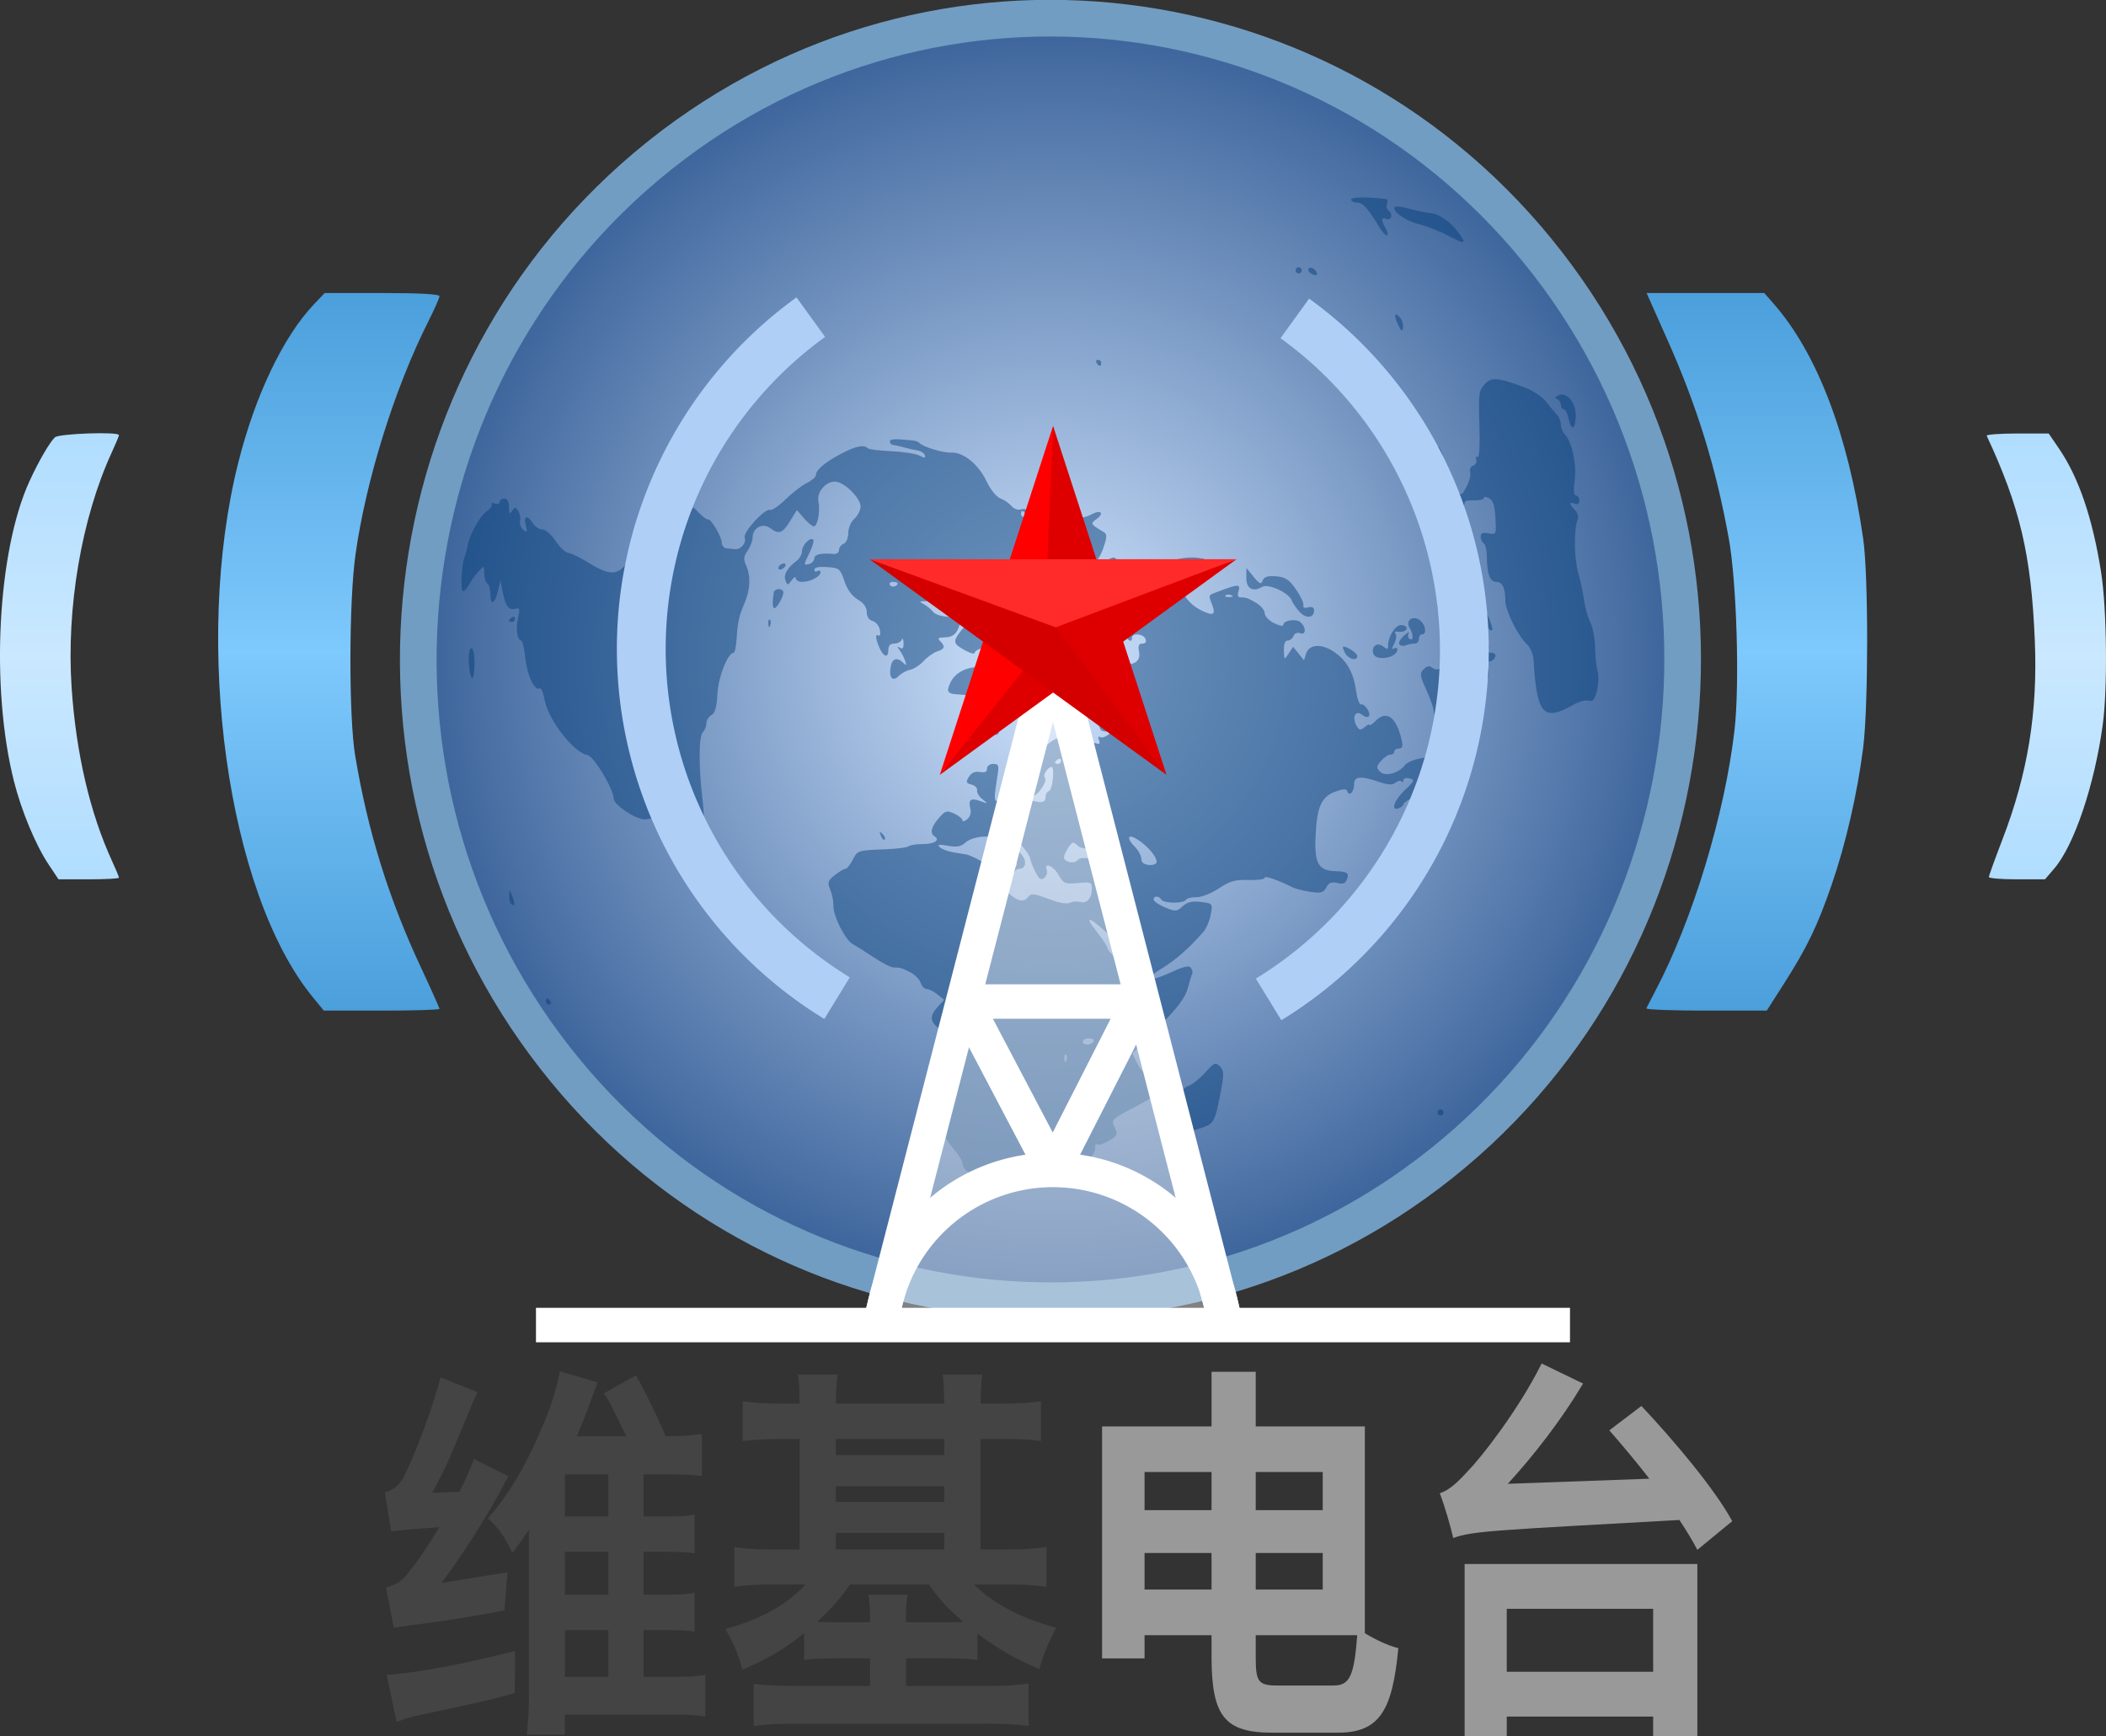 <?xml version="1.0" encoding="UTF-8" standalone="no"?>
<!-- Created with Inkscape (http://www.inkscape.org/) -->

<svg
   xmlns:dc="http://purl.org/dc/elements/1.1/"
   xmlns:cc="http://creativecommons.org/ns#"
   xmlns:rdf="http://www.w3.org/1999/02/22-rdf-syntax-ns#"
   xmlns:svg="http://www.w3.org/2000/svg"
   xmlns="http://www.w3.org/2000/svg"
   xmlns:xlink="http://www.w3.org/1999/xlink"
   xmlns:sodipodi="http://sodipodi.sourceforge.net/DTD/sodipodi-0.dtd"
   xmlns:inkscape="http://www.inkscape.org/namespaces/inkscape"
   version="1.0"
   width="400.05"
   height="329.873"
   id="svg1939"
   sodipodi:version="0.32"
   inkscape:version="0.91 r13725"
   sodipodi:docname="Wikiradio-logo (zh-hans).svg"
   inkscape:output_extension="org.inkscape.output.svg.inkscape">
  <rect width="100%" height="100%" fill="#333333" stroke="none"/>
  <sodipodi:namedview
     inkscape:window-height="700"
     inkscape:window-width="1280"
     inkscape:pageshadow="2"
     inkscape:pageopacity="0.0"
     guidetolerance="10.0"
     gridtolerance="10.0"
     objecttolerance="10.0"
     borderopacity="1.0"
     bordercolor="#666666"
     pagecolor="#ffffff"
     id="base"
     inkscape:zoom="1.4519046"
     inkscape:cx="102.46368"
     inkscape:cy="177.40445"
     inkscape:window-x="0"
     inkscape:window-y="1"
     inkscape:current-layer="svg1939"
     fill="#ff0000"
     showgrid="false"
     fit-margin-top="0"
     fit-margin-left="0"
     fit-margin-right="0"
     fit-margin-bottom="0"
     inkscape:window-maximized="1" />
  <defs
     id="defs1941">
    <linearGradient
       id="linearGradient4450">
      <stop
         style="stop-color:#d1e5ff;stop-opacity:1;"
         offset="0"
         id="stop4452" />
      <stop
         style="stop-color:#3b639a;stop-opacity:1;"
         offset="1"
         id="stop4454" />
    </linearGradient>
    <inkscape:perspective
       sodipodi:type="inkscape:persp3d"
       inkscape:vp_x="0 : 128.75 : 1"
       inkscape:vp_y="0 : 1000 : 0"
       inkscape:vp_z="1000 : 128.75 : 1"
       inkscape:persp3d-origin="500 : 85.833333 : 1"
       id="perspective50" />
    <linearGradient
       id="linearGradient9171">
      <stop
         style="stop-color:#b0ddff;stop-opacity:1"
         offset="0"
         id="stop9173" />
      <stop
         style="stop-color:#cae8ff;stop-opacity:1"
         offset="0.5"
         id="stop9179" />
      <stop
         style="stop-color:#b0ddff;stop-opacity:1"
         offset="1"
         id="stop9175" />
    </linearGradient>
    <linearGradient
       x1="228.237"
       y1="174.329"
       x2="344.508"
       y2="174.329"
       id="linearGradient9177"
       xlink:href="#linearGradient9171"
       gradientUnits="userSpaceOnUse"
       gradientTransform="matrix(0,-1,1,0,85.395,457.429)" />
    <linearGradient
       id="linearGradient8262">
      <stop
         style="stop-color:#7dc1f3;stop-opacity:1"
         offset="0"
         id="stop8264" />
      <stop
         style="stop-color:#adf;stop-opacity:1"
         offset="0.5"
         id="stop8268" />
      <stop
         style="stop-color:#7dc1f3;stop-opacity:1"
         offset="1"
         id="stop8266" />
    </linearGradient>
    <linearGradient
       x1="209.115"
       y1="175.028"
       x2="363.408"
       y2="175.028"
       id="linearGradient7375"
       xlink:href="#linearGradient8262"
       gradientUnits="userSpaceOnUse"
       gradientTransform="matrix(0,-1,1,0,84.594,458.027)" />
    <linearGradient
       id="linearGradient5571">
      <stop
         style="stop-color:#4b9fdb;stop-opacity:1"
         offset="0"
         id="stop5573" />
      <stop
         style="stop-color:#7ec9fd;stop-opacity:1"
         offset="0.5"
         id="stop5579" />
      <stop
         style="stop-color:#4b9fdb;stop-opacity:1"
         offset="1"
         id="stop5575" />
    </linearGradient>
    <linearGradient
       x1="193.12"
       y1="175.261"
       x2="380.176"
       y2="175.261"
       id="linearGradient5577"
       xlink:href="#linearGradient5571"
       gradientUnits="userSpaceOnUse"
       gradientTransform="matrix(0,-1,1,0,86.816,456.531)" />
    <linearGradient
       id="linearGradient18934">
      <stop
         style="stop-color:#eee;stop-opacity:1"
         offset="0"
         id="stop18936" />
      <stop
         style="stop-color:#d5e1fd;stop-opacity:1"
         offset="1"
         id="stop18938" />
    </linearGradient>
    <radialGradient
       cx="318.604"
       cy="175.158"
       r="164.734"
       fx="318.604"
       fy="175.158"
       id="radialGradient18940"
       xlink:href="#linearGradient18934"
       gradientUnits="userSpaceOnUse"
       gradientTransform="matrix(1,0,0,1.014,-56.583,-35.743)" />
    <linearGradient
       id="linearGradient15386">
      <stop
         style="stop-color:#35a5ec;stop-opacity:1"
         offset="0"
         id="stop15388" />
      <stop
         style="stop-color:#2681da;stop-opacity:1"
         offset="1"
         id="stop15390" />
    </linearGradient>
    <radialGradient
       cx="373.082"
       cy="123.365"
       r="184.271"
       fx="373.082"
       fy="123.365"
       id="radialGradient15392"
       xlink:href="#linearGradient15386"
       gradientUnits="userSpaceOnUse"
       gradientTransform="matrix(1,0,0,0.863,-53.739,-20.751)" />
    <radialGradient
       cx="373.082"
       cy="123.365"
       r="184.271"
       fx="373.082"
       fy="123.365"
       id="radialGradient1982"
       xlink:href="#linearGradient15386"
       gradientUnits="userSpaceOnUse"
       gradientTransform="matrix(1,0,0,0.863,-53.739,-20.751)" />
    <linearGradient
       inkscape:collect="always"
       xlink:href="#linearGradient5571"
       id="linearGradient3105"
       gradientUnits="userSpaceOnUse"
       gradientTransform="matrix(0,-0.729,0.729,0,97.137,358.737)"
       x1="193.12"
       y1="175.261"
       x2="380.176"
       y2="175.261" />
    <linearGradient
       inkscape:collect="always"
       xlink:href="#linearGradient8262"
       id="linearGradient3108"
       gradientUnits="userSpaceOnUse"
       gradientTransform="matrix(0,-0.729,0.729,0,95.517,359.828)"
       x1="209.115"
       y1="175.028"
       x2="363.408"
       y2="175.028" />
    <linearGradient
       inkscape:collect="always"
       xlink:href="#linearGradient9171"
       id="linearGradient3111"
       gradientUnits="userSpaceOnUse"
       gradientTransform="matrix(0,-0.729,0.729,0,96.101,359.392)"
       x1="228.237"
       y1="174.329"
       x2="344.508"
       y2="174.329" />
    <radialGradient
       gradientTransform="matrix(2.128,0,0,2.128,-28.519,-40.418)"
       gradientUnits="userSpaceOnUse"
       r="20.531"
       fy="35.596"
       fx="25.458"
       cy="35.596"
       cx="25.458"
       id="radialGradient2939"
       xlink:href="#linearGradient2933"
       inkscape:collect="always" />
    <linearGradient
       id="linearGradient2933">
      <stop
         id="stop2935"
         offset="0"
         style="stop-color:#9cbcde;stop-opacity:1" />
      <stop
         id="stop2937"
         offset="1"
         style="stop-color:#204a87" />
    </linearGradient>
    <linearGradient
       y2="609.505"
       x2="302.857"
       y1="366.648"
       x1="302.857"
       gradientTransform="matrix(2.774,0,0,1.97,-1892.179,-872.885)"
       gradientUnits="userSpaceOnUse"
       id="linearGradient6715"
       xlink:href="#linearGradient5048"
       inkscape:collect="always" />
    <linearGradient
       id="linearGradient5048">
      <stop
         id="stop5050"
         offset="0"
         style="stop-color:black;stop-opacity:0;" />
      <stop
         style="stop-color:black;stop-opacity:1;"
         offset="0.5"
         id="stop5056" />
      <stop
         id="stop5052"
         offset="1"
         style="stop-color:black;stop-opacity:0;" />
    </linearGradient>
    <radialGradient
       r="117.143"
       fy="486.648"
       fx="605.714"
       cy="486.648"
       cx="605.714"
       gradientTransform="matrix(2.774,0,0,1.97,-1891.633,-872.885)"
       gradientUnits="userSpaceOnUse"
       id="radialGradient6717"
       xlink:href="#linearGradient5060"
       inkscape:collect="always" />
    <linearGradient
       id="linearGradient5060"
       inkscape:collect="always">
      <stop
         id="stop5062"
         offset="0"
         style="stop-color:black;stop-opacity:1;" />
      <stop
         id="stop5064"
         offset="1"
         style="stop-color:black;stop-opacity:0;" />
    </linearGradient>
    <radialGradient
       r="117.143"
       fy="486.648"
       fx="605.714"
       cy="486.648"
       cx="605.714"
       gradientTransform="matrix(-2.774,0,0,1.97,112.762,-872.885)"
       gradientUnits="userSpaceOnUse"
       id="radialGradient6719"
       xlink:href="#linearGradient5060"
       inkscape:collect="always" />
    <inkscape:perspective
       id="perspective3546"
       inkscape:persp3d-origin="24 : 16 : 1"
       inkscape:vp_z="48 : 24 : 1"
       inkscape:vp_y="0 : 1000 : 0"
       inkscape:vp_x="0 : 24 : 1"
       sodipodi:type="inkscape:persp3d" />
    <radialGradient
       inkscape:collect="always"
       xlink:href="#linearGradient2933"
       id="radialGradient3676"
       gradientUnits="userSpaceOnUse"
       gradientTransform="matrix(13.934,0,0,13.934,525.517,150.674)"
       cx="25.458"
       cy="35.596"
       fx="25.458"
       fy="35.596"
       r="20.531" />
    <radialGradient
       inkscape:collect="always"
       xlink:href="#linearGradient4450"
       id="radialGradient4456"
       cx="256.036"
       cy="151.238"
       fx="256.036"
       fy="151.238"
       r="120.091"
       gradientTransform="matrix(1,0,0,1.014,-56.493,-28.148)"
       gradientUnits="userSpaceOnUse" />
    <linearGradient
       inkscape:collect="always"
       xlink:href="#linearGradient5048"
       id="linearGradient4458"
       gradientUnits="userSpaceOnUse"
       gradientTransform="matrix(2.774,0,0,1.97,-1892.179,-872.885)"
       x1="302.857"
       y1="366.648"
       x2="302.857"
       y2="609.505" />
    <radialGradient
       inkscape:collect="always"
       xlink:href="#linearGradient5060"
       id="radialGradient4460"
       gradientUnits="userSpaceOnUse"
       gradientTransform="matrix(2.774,0,0,1.97,-1891.633,-872.885)"
       cx="605.714"
       cy="486.648"
       fx="605.714"
       fy="486.648"
       r="117.143" />
    <radialGradient
       inkscape:collect="always"
       xlink:href="#linearGradient5060"
       id="radialGradient4462"
       gradientUnits="userSpaceOnUse"
       gradientTransform="matrix(-2.774,0,0,1.97,112.762,-872.885)"
       cx="605.714"
       cy="486.648"
       fx="605.714"
       fy="486.648"
       r="117.143" />
    <linearGradient
       inkscape:collect="always"
       xlink:href="#linearGradient9171"
       id="linearGradient4479"
       gradientUnits="userSpaceOnUse"
       gradientTransform="matrix(0,-0.729,0.661,0,56.469,333.436)"
       x1="228.237"
       y1="174.329"
       x2="344.508"
       y2="174.329" />
    <linearGradient
       inkscape:collect="always"
       xlink:href="#linearGradient5571"
       id="linearGradient4483"
       gradientUnits="userSpaceOnUse"
       gradientTransform="matrix(0,-0.729,0.729,0,40.643,332.781)"
       x1="193.12"
       y1="175.261"
       x2="380.176"
       y2="175.261" />
    <radialGradient
       r="206.99"
       fy="120"
       fx="382.989"
       cy="120"
       cx="382.989"
       gradientTransform="matrix(1,0,0,1.014,0,-1.733)"
       gradientUnits="userSpaceOnUse"
       id="radialGradient15148"
       xlink:href="#linearGradient14123"
       inkscape:collect="always" />
    <radialGradient
       gradientUnits="userSpaceOnUse"
       gradientTransform="matrix(1,0,0,1.014,0,-1.733)"
       r="206.99"
       fy="120"
       fx="382.989"
       cy="120"
       cx="382.989"
       id="radialGradient14129"
       xlink:href="#linearGradient14123"
       inkscape:collect="always" />
    <linearGradient
       y2="0.241"
       x2="404.465"
       y1="239.243"
       x1="403.051"
       gradientUnits="userSpaceOnUse"
       id="linearGradient8582"
       xlink:href="#linearGradient8494"
       inkscape:collect="always" />
    <linearGradient
       gradientUnits="userSpaceOnUse"
       y2="0.241"
       x2="404.465"
       y1="239.243"
       x1="403.051"
       id="linearGradient8500"
       xlink:href="#linearGradient8494"
       inkscape:collect="always" />
    <linearGradient
       id="linearGradient8494">
      <stop
         id="stop8496"
         offset="0"
         style="stop-color:white;stop-opacity:0.217;" />
      <stop
         style="stop-color:white;stop-opacity:0.571;"
         offset="0.5"
         id="stop8502" />
      <stop
         id="stop8498"
         offset="1"
         style="stop-color:white;stop-opacity:0.217;" />
    </linearGradient>
    <marker
       style="overflow:visible"
       id="Arrow1Lstart"
       refX="0"
       refY="0"
       orient="auto"
       inkscape:stockid="Arrow1Lstart">
      <path
         transform="matrix(0.8,0,0,0.8,10,0)"
         style="fill-rule:evenodd;stroke:#000000;stroke-width:1pt;marker-start:none"
         d="M 0,0 5,-5 -12.5,0 5,5 0,0 Z"
         id="path8764"
         inkscape:connector-curvature="0" />
    </marker>
    <linearGradient
       id="linearGradient14123">
      <stop
         id="stop14125"
         offset="0"
         style="stop-color:white;stop-opacity:1;" />
      <stop
         id="stop14127"
         offset="1"
         style="stop-color:white;stop-opacity:0;" />
    </linearGradient>
  </defs>
  <path
     inkscape:connector-curvature="0"
     id="path6685"
     style="fill:url(#linearGradient4479);fill-opacity:1"
     d="m 9.21,164.194 c -2.437,-3.66 -5.141,-10.157 -6.55,-15.737 -4.497,-17.814 -3.151,-43.768 2.96,-57.083 1.73,-3.77 3.832,-7.391 4.816,-8.296 0.776,-0.714 12.164,-1.103 12.164,-0.416 0,0.17 -0.622,1.662 -1.382,3.315 -5.739,12.485 -8.644,29.574 -7.607,44.743 0.852,12.457 3.492,23.754 7.68,32.866 0.72,1.566 1.309,2.986 1.309,3.156 0,0.17 -2.585,0.309 -5.744,0.309 l -5.744,0 -1.903,-2.858 z m 368.592,2.422 c 0,-0.24 1.161,-3.456 2.579,-7.146 4.834,-12.575 6.719,-24.173 6.146,-37.821 -0.682,-16.256 -2.798,-25.255 -9.137,-38.86 -0.111,-0.239 2.492,-0.435 5.785,-0.435 l 5.987,0 1.889,2.756 c 3.809,5.557 6.446,13.279 8.075,23.64 1.091,6.942 1.247,22.105 0.298,29.006 -1.567,11.4 -5.42,22.822 -9.18,27.217 l -1.779,2.079 -5.332,0 c -2.932,0 -5.332,-0.196 -5.332,-0.436 z" />
  <path
     inkscape:connector-curvature="0"
     id="path6681"
     style="fill:url(#linearGradient4483);fill-opacity:1;fill-rule:evenodd"
     d="m 336.871,57.644 c 8.313,9.468 14.206,24.918 17.059,44.723 1.006,6.986 0.997,31.786 -0.015,39.739 -1.103,8.666 -3.294,18.198 -5.963,25.938 -2.711,7.863 -4.693,11.973 -9.103,18.877 l -3.243,5.076 -11.536,0 c -6.345,0 -11.448,-0.196 -11.339,-0.435 0.108,-0.239 0.884,-1.74 1.725,-3.336 7.077,-13.434 13.2,-33.617 15.028,-49.535 1,-8.707 0.415,-28.121 -1.099,-36.464 -2.451,-13.506 -5.993,-24.965 -11.639,-37.653 l -3.964,-8.907 11.177,0 11.177,0 1.736,1.977 z M 83.48,56.262 c 0,0.327 -0.95,2.481 -2.111,4.786 -6.421,12.747 -11.853,30.14 -13.845,44.332 -1.253,8.924 -1.285,30.807 -0.056,38.177 2.391,14.343 6.345,27.089 12.458,40.162 1.955,4.18 3.554,7.753 3.554,7.939 0,0.186 -4.943,0.339 -10.984,0.339 l -10.984,0 -2.095,-2.557 C 43.203,169.651 36.604,122.288 45.268,87.864 c 3.207,-12.744 8.544,-23.917 14.338,-30.022 l 2.065,-2.175 10.905,0 c 7.06,0 10.905,0.21 10.905,0.595 z" />
  <path
     inkscape:connector-curvature="0"
     id="path12347"
     style="fill:url(#radialGradient4456);fill-opacity:1;fill-rule:evenodd;stroke:none;stroke-width:12;marker-start:none"
     d="M 125.456,29.404 C 177.599,-12.064 252.996,-2.854 293.946,49.986 334.896,102.826 325.924,179.329 273.897,220.947 221.869,262.565 146.446,253.571 105.349,200.849 64.253,148.126 73.012,71.597 124.923,29.83" />
  <g
     id="layer3"
     inkscape:label="Welt"
     style="display:inline;opacity:0.466;fill:#003976;fill-opacity:1"
     transform="matrix(0.586,0,0,0.586,-24.163,58.434)">
    <path
       inkscape:connector-curvature="0"
       id="path14257"
       d="m 360.702,282.104 c -4.122,-0.334 -7.5,-2.494 -7.5,-4.796 0,-0.721 -1.392,-2.896 -3.094,-4.834 -2.018,-2.298 -3.289,-5.006 -3.657,-7.785 -0.31,-2.344 -1.566,-5.857 -2.791,-7.808 -2.017,-3.212 -2.094,-3.801 -0.818,-6.237 0.775,-1.48 2.489,-2.961 3.809,-3.293 2.075,-0.521 2.353,-1.097 2.055,-4.263 -0.441,-4.694 -1.873,-8.39 -3.901,-10.074 -2.156,-1.789 -2.02,-3.724 0.45,-6.375 l 2.054,-2.205 -2.165,-1.753 c -1.191,-0.964 -2.76,-1.753 -3.487,-1.753 -0.727,0 -1.609,-0.905 -1.96,-2.011 -0.351,-1.106 -1.844,-2.634 -3.317,-3.396 -2.805,-1.45 -3.302,-1.593 -5.567,-1.593 -0.763,0 -3.594,-1.462 -6.291,-3.25 -2.697,-1.788 -5.785,-3.742 -6.862,-4.343 -2.465,-1.375 -6.362,-9.095 -6.262,-12.407 0.041,-1.375 -0.418,-3.719 -1.021,-5.209 -0.968,-2.394 -0.794,-2.946 1.499,-4.75 1.427,-1.122 2.972,-2.041 3.434,-2.041 0.462,0 1.499,-1.275 2.305,-2.833 1.637,-3.166 1.502,-3.122 10.8,-3.493 3.692,-0.147 7.03,-0.584 7.417,-0.971 0.387,-0.387 2.402,-0.703 4.477,-0.703 3.774,0 5.824,-1.306 3.909,-2.49 -1.63,-1.007 -1.187,-3.001 1.314,-5.911 2.105,-2.45 2.588,-2.594 5,-1.495 1.469,0.669 2.67,1.649 2.67,2.178 0,0.529 0.704,0.378 1.564,-0.336 0.947,-0.786 1.349,-2.157 1.018,-3.474 -0.732,-2.917 0.102,-3.53 3.27,-2.403 2.536,0.902 2.563,0.876 0.647,-0.62 -1.1,-0.859 -1.88,-2.157 -1.734,-2.885 0.146,-0.728 -0.667,-1.567 -1.808,-1.866 -1.792,-0.469 -1.906,-0.811 -0.837,-2.522 0.824,-1.32 2.01,-1.84 3.558,-1.559 1.594,0.289 2.321,-0.055 2.321,-1.099 0,-0.852 0.877,-1.52 1.995,-1.52 1.745,0 1.919,0.469 1.391,3.75 -1.067,6.637 -1.127,8.25 -0.308,8.25 0.442,0 1.064,-0.422 1.384,-0.939 0.319,-0.516 1.471,-0.767 2.559,-0.557 1.202,0.231 1.979,-0.162 1.979,-1.002 0,-2.041 2.088,-2.972 3.096,-1.38 0.704,1.111 0.876,1.062 0.888,-0.255 0.008,-0.898 -0.943,-1.884 -2.115,-2.19 -1.475,-0.386 -1.936,-1.062 -1.5,-2.198 0.346,-0.903 0.63,-2.28 0.63,-3.06 0,-0.78 0.892,-1.418 1.982,-1.418 1.09,0 3.605,-1.577 5.589,-3.503 5.02,-4.875 7.602,-5.31 12.456,-2.098 3.249,2.15 3.973,2.334 3.973,1.008 0,-1.005 0.551,-1.41 1.449,-1.065 1.018,0.39 1.265,0.076 0.83,-1.057 -0.394,-1.028 -0.22,-1.366 0.482,-0.933 0.605,0.374 2.289,-0.421 3.742,-1.767 2.218,-2.056 2.464,-2.779 1.534,-4.516 -1.019,-1.905 -0.868,-2.456 0.5,-1.819 1.325,0.618 2.011,-2.613 1.483,-6.982 -0.423,-3.498 -0.969,-4.679 -2.048,-4.435 -0.809,0.183 -1.894,0.408 -2.412,0.5 -0.517,0.092 -1.129,-0.733 -1.358,-1.833 -0.23,-1.1 -0.11,-1.704 0.266,-1.341 0.376,0.362 2.112,0.22 3.858,-0.315 1.746,-0.536 3.625,-1.07 4.175,-1.187 2.358,-0.502 3.201,-1.77 2.749,-4.133 -0.352,-1.84 -0.053,-2.524 1.103,-2.524 0.998,0 1.372,-0.555 1.01,-1.5 -0.656,-1.71 -4.362,-2.064 -4.362,-0.417 0,2.414 -2.372,0.091 -2.697,-2.641 -0.251,-2.108 -0.082,-2.537 0.594,-1.512 0.519,0.786 1.585,1.524 2.369,1.639 1.136,0.167 1.274,-0.617 0.681,-3.861 -0.409,-2.239 -0.556,-4.561 -0.326,-5.162 0.23,-0.6 -0.943,-1.895 -2.607,-2.878 -3.703,-2.188 -7.664,-9.637 -5.765,-10.842 1.837,-1.167 2.466,-1.01 3.156,0.788 0.521,1.359 0.87,1.404 2.219,0.285 1.728,-1.434 8.278,-1.311 9.826,0.185 1.251,1.209 4.55,1.182 4.55,-0.037 0,-1.152 5.807,-2.35 9.119,-1.882 l 2.381,0.337 -2.763,2.808 c -2.145,2.18 -3.43,2.703 -5.745,2.338 -1.641,-0.259 -3.241,-0.052 -3.557,0.458 -0.316,0.511 -1.105,0.61 -1.755,0.22 -0.649,-0.39 -0.537,0.084 0.249,1.053 0.793,0.977 2.24,1.55 3.248,1.286 1.319,-0.345 2.268,0.473 3.457,2.98 0.987,2.08 3.128,4.215 5.378,5.363 4.302,2.194 5.241,1.793 3.922,-1.675 -1.22,-3.209 -1.34,-2.935 1.814,-4.144 6.527,-2.502 7.497,-2.543 6.781,-0.287 -0.393,1.237 -0.228,2.099 0.401,2.099 2.024,0 2.577,0.188 5.317,1.807 1.512,0.893 2.75,2.394 2.75,3.336 0,0.941 1.35,2.385 3,3.208 1.65,0.823 3,1.111 3,0.641 0,-1.506 4.044,-2.199 5.548,-0.951 1.967,1.632 1.902,4.347 -0.086,3.584 -0.875,-0.336 -1.783,0.049 -2.107,0.893 -0.313,0.816 -1.166,1.483 -1.895,1.483 -0.845,0 -1.293,1.164 -1.235,3.205 0.089,3.143 0.119,3.163 1.541,1.022 l 1.449,-2.183 1.762,2.176 1.762,2.176 0.663,-2.088 c 0.996,-3.137 4.975,-3.417 9.065,-0.637 4.183,2.842 6.346,6.69 7.179,12.768 0.337,2.461 1.047,4.381 1.576,4.267 1.277,-0.274 3.398,3.005 2.516,3.888 -0.38,0.38 -1.305,0.18 -2.057,-0.443 -2.323,-1.928 -3.602,0.847 -1.743,3.785 0.753,1.19 1.178,1.212 2.485,0.128 0.867,-0.719 1.576,-1.028 1.576,-0.686 0,0.342 0.865,-0.243 1.923,-1.3 3.601,-3.601 6.726,-1.325 8.474,6.173 0.484,2.074 0.268,2.75 -0.878,2.75 -0.835,0 -1.519,0.45 -1.519,1 0,0.55 -0.575,1 -1.278,1 -0.703,0 -2.065,0.92 -3.028,2.044 -1.533,1.79 -1.569,2.224 -0.292,3.502 1.673,1.673 6.118,0.492 8.04,-2.136 1.059,-1.448 5.525,-2.677 10.307,-2.835 1.238,-0.041 2.25,-0.651 2.25,-1.356 0,-0.705 0.647,-1.53 1.437,-1.833 0.827,-0.317 1.179,-1.222 0.83,-2.133 -0.408,-1.063 -0.214,-1.339 0.59,-0.842 0.658,0.407 1.072,1.446 0.92,2.31 -0.152,0.864 0.267,1.761 0.931,1.994 1.288,0.451 4.292,-5.72 4.292,-8.817 0,-2.567 3.024,-9.898 4.084,-9.898 1.02,0 0.352,4.513 -1.702,11.5 -2.277,7.745 -3.535,10.523 -4.498,9.928 -0.486,-0.3 -0.884,0.067 -0.884,0.817 0,2.696 -7.354,8.491 -13,10.243 -2.094,0.65 -6,2.971 -6,3.566 0,0.403 -0.675,0.992 -1.5,1.308 -2.788,1.07 -1.585,-2.545 1.959,-5.888 3.122,-2.944 3.268,-3.312 1.5,-3.774 -1.077,-0.282 -1.959,-0.029 -1.959,0.561 0,0.59 -0.296,0.777 -0.658,0.415 -0.362,-0.362 -1.244,-0.171 -1.961,0.424 -0.941,0.781 -2.357,0.724 -5.092,-0.203 -6.213,-2.107 -8.289,-1.931 -8.289,0.699 0,2.486 -1.593,4.124 -2.211,2.272 -0.282,-0.845 -1.302,-0.812 -3.901,0.128 -4.526,1.637 -5.995,4.987 -6.406,14.616 -0.372,8.702 0.965,11.012 6.463,11.168 3.878,0.11 4.51,0.59 3.668,2.784 -0.452,1.177 -1.334,1.473 -3.084,1.034 -1.839,-0.462 -2.724,-0.103 -3.547,1.434 -0.925,1.729 -1.732,1.954 -5.159,1.443 -2.235,-0.333 -4.797,-0.971 -5.693,-1.418 -5.03,-2.504 -9.131,-3.913 -9.131,-3.136 0,0.488 -2.362,0.809 -5.25,0.714 -4.304,-0.142 -6.042,0.352 -9.645,2.745 -2.443,1.622 -5.656,2.882 -7.233,2.837 -1.56,-0.044 -3.097,0.339 -3.414,0.852 -0.772,1.249 -7.178,1.195 -7.958,-0.067 -0.796,-1.287 -2.5,-1.297 -2.5,-0.013 0,0.543 1.65,1.676 3.666,2.518 3.412,1.426 3.811,1.401 5.75,-0.354 1.546,-1.399 3.075,-1.76 5.923,-1.399 3.812,0.484 3.834,0.513 3.165,4.117 -0.37,1.997 -1.423,4.491 -2.339,5.544 -4.566,5.247 -8.86,9.032 -13.449,11.856 -6.388,3.93 -4.567,4.724 2.947,1.284 4.272,-1.956 5.877,-2.299 6.447,-1.377 0.417,0.675 0.609,1.474 0.426,1.775 -0.183,0.301 -0.837,2.428 -1.453,4.726 -0.846,3.156 -3.183,6.264 -9.549,12.702 l -8.428,8.524 1.521,3.048 c 0.836,1.677 1.917,3.048 2.4,3.048 0.951,0 3.145,6.914 2.516,7.931 -0.21,0.34 -3.321,2.141 -6.913,4.002 -5.552,2.876 -6.388,3.65 -5.58,5.16 0.523,0.977 0.951,2.244 0.951,2.816 0,1.302 -5.523,4.236 -6.373,3.385 -0.345,-0.345 -0.627,0.323 -0.627,1.483 0,1.284 -1.174,2.804 -3,3.882 -1.65,0.975 -3,2.2 -3,2.723 0,0.523 -0.302,0.649 -0.67,0.281 -0.369,-0.369 -1.831,0.119 -3.25,1.083 -2.012,1.367 -4.672,1.754 -12.08,1.754 -5.225,0 -11.3,-0.146 -13.5,-0.324 z m 38.974,-29.311 c -0.56,-2.909 -1.474,-3.652 -1.474,-1.198 0,1.748 0.765,3.333 1.609,3.333 0.152,0 0.091,-0.961 -0.135,-2.135 z m -12.87,-10.594 c -0.332,-0.332 -0.569,0.258 -0.525,1.312 0.048,1.165 0.285,1.402 0.604,0.604 0.289,-0.722 0.253,-1.584 -0.079,-1.917 z m 8.896,-4.271 c 0.34,-0.55 -0.309,-1 -1.441,-1 -1.132,0 -2.059,0.45 -2.059,1 0,1.298 2.698,1.298 3.5,0 z m 7.529,-32.151 c -8.485,-8.338 -11.569,-9.843 -6.15,-3.001 1.716,2.167 3.121,4.338 3.121,4.824 0,0.933 4.146,4.794 5,4.657 0.275,-0.044 1.614,0.796 2.976,1.867 1.586,1.248 2.611,1.541 2.853,0.818 0.207,-0.622 -3.303,-4.746 -7.8,-9.165 z m -11.785,-13.074 c 2.207,0.577 3.717,-1.21 3.74,-4.425 0.014,-1.949 -0.411,-2.111 -4.518,-1.727 -4.189,0.391 -4.664,0.194 -6.25,-2.593 -1.711,-3.006 -4.932,-4.335 -3.883,-1.602 0.301,0.785 -0.058,1.929 -0.798,2.544 -1.054,0.874 -1.692,0.423 -2.941,-2.081 -0.877,-1.758 -1.609,-3.691 -1.627,-4.294 -0.033,-1.143 -4.488,-6.596 -5.389,-6.596 -0.885,0 0.735,3.409 2.547,5.36 1.857,2 1.487,4.64 -0.65,4.64 -0.72,0 -1.499,0.562 -1.73,1.25 -0.328,0.975 -0.787,0.948 -2.083,-0.122 -2.295,-1.895 -2.099,-3.431 0.277,-2.16 2.841,1.52 3.75,-0.677 1.245,-3.01 -1.116,-1.039 -2.319,-2.805 -2.674,-3.923 -0.966,-3.043 -9.398,-3.351 -12.592,-0.46 -1.386,1.254 -2.772,1.492 -5.629,0.967 -2.837,-0.521 -3.509,-0.409 -2.674,0.447 0.614,0.629 2.639,1.39 4.5,1.69 1.861,0.3 3.834,0.633 4.384,0.738 0.55,0.106 2.575,1.025 4.5,2.043 1.925,1.018 3.725,1.893 4,1.945 0.275,0.052 0.434,1.333 0.353,2.845 -0.081,1.512 0.256,2.75 0.75,2.75 0.494,0 1.763,0.866 2.822,1.924 3.421,3.421 5.713,4.218 7.151,2.485 1.324,-1.595 1.666,-1.558 8.425,0.933 2.2,0.811 4.626,1.124 5.392,0.696 0.766,-0.428 2.274,-0.547 3.352,-0.265 z M 362.237,178.3 c 0.019,-0.48 0.679,-1.997 1.465,-3.372 1.346,-2.355 1.431,-2.377 1.465,-0.372 0.019,1.17 -0.64,2.688 -1.465,3.372 -0.825,0.685 -1.484,0.852 -1.465,0.372 z m 53.942,1.366 c -0.031,-1.747 -2.988,-5.179 -6.228,-7.229 -3.238,-2.049 -3.712,-0.472 -0.75,2.49 1.1,1.1 2,2.802 2,3.782 0,1.179 0.846,1.852 2.5,1.989 1.442,0.119 2.491,-0.317 2.478,-1.032 z m -25.387,-0.729 c 0.586,-0.586 2.197,-0.664 3.95,-0.19 3.108,0.841 6.464,0.506 6.453,-0.643 -0.003,-0.372 -1.383,-1.46 -3.065,-2.417 -1.856,-1.056 -2.776,-2.198 -2.339,-2.905 0.451,-0.73 0.283,-0.894 -0.452,-0.44 -0.644,0.398 -0.941,1.095 -0.66,1.55 0.988,1.598 -2.645,2.011 -4.181,0.475 -1.406,-1.406 -1.719,-1.286 -3.274,1.253 -1.195,1.951 -1.384,3.032 -0.621,3.542 1.527,1.021 3.022,0.941 4.189,-0.225 z m -10.59,-20.485 c 0,-0.747 0.492,-1.522 1.092,-1.722 1.15,-0.383 1.908,-7.803 0.797,-7.803 -1.136,0 -2.897,2.66 -2.213,3.344 1.077,1.077 -1.829,5.567 -4.087,6.316 -1.998,0.662 -1.98,0.722 0.41,1.359 2.929,0.78 4,0.38 4,-1.495 z m 5,-11.583 c 0,-0.582 -0.45,-0.781 -1,-0.441 -1.281,0.792 -1.281,1.5 0,1.5 0.55,0 1,-0.477 1,-1.059 z m 9,-0.431 c 0,-0.152 -0.866,-0.503 -1.925,-0.78 -1.314,-0.344 -1.764,-0.083 -1.417,0.82 0.406,1.058 3.342,1.022 3.342,-0.04 z m 46.188,-53.193 c -0.722,-0.289 -1.584,-0.253 -1.917,0.079 -0.332,0.332 0.258,0.569 1.312,0.525 1.165,-0.048 1.402,-0.285 0.604,-0.604 z M 424.698,264.924 c -1.48,-1.636 -1.61,-2.451 -0.707,-4.434 0.789,-1.732 0.797,-2.533 0.026,-2.79 -1.76,-0.587 0.082,-4.605 2.456,-5.358 1.193,-0.379 3.622,-2.314 5.398,-4.301 2.912,-3.258 3.381,-3.461 4.784,-2.072 1.325,1.312 1.39,2.424 0.44,7.5 -1.947,10.399 -2.267,11.045 -6.123,12.39 -4.05,1.412 -4.167,1.394 -6.274,-0.934 z m 82.504,-3.996 c 0,-0.55 0.45,-1 1,-1 0.55,0 1,0.45 1,1 0,0.55 -0.45,1 -1,1 -0.55,0 -1,-0.45 -1,-1 z m -289,-36 c 0,-1.281 0.708,-1.281 1.5,0 0.34,0.55 0.141,1 -0.441,1 -0.582,0 -1.059,-0.45 -1.059,-1 z m -11.333,-31.667 c -0.367,-0.367 -0.638,-1.604 -0.603,-2.75 0.058,-1.916 0.141,-1.89 1.021,0.312 0.979,2.448 0.776,3.633 -0.418,2.438 z m 119.898,-22.04 c -0.543,-1.425 -0.428,-1.54 0.56,-0.56 0.683,0.678 0.991,1.485 0.683,1.793 -0.308,0.308 -0.867,-0.247 -1.243,-1.233 z m -66.387,-3.985 c -3.423,-2.613 -4.71,-3.093 -6.184,-2.304 -1.024,0.548 -2.8,0.996 -3.947,0.996 -3.002,0 -10.038,-4.714 -10.092,-6.763 -0.086,-3.209 -6.401,-13.701 -8.472,-14.075 -4.579,-0.826 -12.879,-11.633 -13.991,-18.219 -0.367,-2.174 -1.058,-3.711 -1.535,-3.416 -1.596,0.986 -4.078,-4.314 -4.659,-9.95 -0.317,-3.068 -0.91,-5.577 -1.319,-5.577 -1.284,0 -1.808,-3.812 -1.011,-7.347 0.663,-2.941 0.531,-3.334 -0.987,-2.937 -2.088,0.546 -3.127,-0.915 -4.041,-5.682 l -0.678,-3.534 -0.759,3.271 c -1.002,4.32 -2.501,5.127 -2.501,1.347 0,-1.65 -0.45,-3.278 -1,-3.618 -0.55,-0.34 -1,-1.801 -1,-3.248 0,-2.615 -0.01,-2.618 -1.865,-0.628 -1.026,1.101 -2.391,2.986 -3.035,4.189 -0.644,1.203 -1.536,2.187 -1.982,2.187 -0.885,0 -0.537,-8.506 0.45,-10.973 0.336,-0.84 0.814,-2.595 1.063,-3.899 0.698,-3.658 3.971,-9.471 6.228,-11.061 1.118,-0.788 1.809,-1.795 1.535,-2.239 -0.274,-0.444 0.2,-0.538 1.054,-0.211 0.854,0.328 1.552,0.097 1.552,-0.511 0,-0.609 0.675,-1.107 1.5,-1.107 0.966,0 1.505,0.979 1.515,2.75 0.012,2.156 0.228,2.426 1,1.25 0.875,-1.333 1.097,-1.333 1.998,0 0.557,0.825 0.829,2.271 0.603,3.213 -0.225,0.942 0.247,2.258 1.05,2.925 1.237,1.027 1.357,0.804 0.788,-1.463 -0.789,-3.145 0.53,-3.53 2.313,-0.675 0.687,1.1 2.07,2 3.073,2 1.003,0 2.912,1.653 4.242,3.673 1.33,2.02 3.202,3.78 4.162,3.911 0.959,0.13 4.004,1.627 6.765,3.327 7.983,4.912 10.467,4.147 14.852,-4.578 1.641,-3.265 3.277,-4.726 7.555,-6.75 3.003,-1.421 5.92,-2.583 6.483,-2.583 0.563,0 1.9,-0.941 2.971,-2.091 l 1.948,-2.091 2.091,2.091 c 1.15,1.15 2.323,1.978 2.607,1.841 0.861,-0.417 4.47,5.628 4.477,7.5 0.004,0.963 0.682,1.806 1.507,1.875 0.825,0.069 2.062,0.192 2.75,0.274 1.875,0.223 3.821,-2.049 3.182,-3.714 -0.664,-1.729 6.506,-9.596 8.2,-8.997 0.623,0.22 2.873,-1.306 5,-3.393 2.127,-2.086 5.218,-4.473 6.868,-5.303 1.65,-0.831 3,-1.988 3,-2.572 0,-1.671 2.907,-4.16 8.056,-6.898 4.747,-2.524 7.523,-3.108 8.782,-1.849 0.37,0.37 3.824,0.806 7.676,0.97 3.852,0.164 7.952,0.805 9.11,1.425 1.637,0.876 2.013,0.846 1.686,-0.133 -0.231,-0.693 -1.269,-1.384 -2.307,-1.537 -1.038,-0.152 -3.038,-0.6 -4.446,-0.996 -1.407,-0.395 -3.009,-0.76 -3.559,-0.81 -0.55,-0.05 -1,-0.541 -1,-1.091 0,-0.879 1.438,-0.945 7.5,-0.346 0.825,0.082 1.725,0.418 2,0.747 1.077,1.29 7.65,3.305 10.373,3.18 3.961,-0.182 8.908,3.857 11.513,9.4 1.214,2.583 3.146,4.961 4.425,5.447 1.249,0.475 2.878,1.595 3.621,2.49 0.768,0.925 2.117,1.383 3.128,1.062 1.17,-0.371 1.976,0.06 2.358,1.261 0.319,1.004 1.817,2.535 3.331,3.403 3.336,1.913 9.251,3.143 9.251,1.923 0,-0.485 0.87,-0.654 1.932,-0.376 1.578,0.413 1.828,0.107 1.364,-1.669 -0.398,-1.523 -0.153,-2.089 0.818,-1.889 0.762,0.157 2.437,-0.296 3.722,-1.006 2.974,-1.643 4.315,-0.443 1.668,1.492 -2.092,1.53 -2.064,1.582 2.338,4.248 1.113,0.674 1.081,1.564 -0.184,5.222 -0.839,2.425 -2.039,4.285 -2.667,4.134 -0.712,-0.172 -0.906,0.467 -0.515,1.698 0.477,1.504 -0.085,2.341 -2.368,3.521 -1.647,0.852 -3.235,1.158 -3.53,0.681 -1.099,-1.779 -6.863,-2.169 -9.221,-0.624 -1.274,0.834 -3.425,1.609 -4.781,1.721 -1.887,0.156 -2.215,0.506 -1.398,1.491 1.261,1.519 2.212,1.725 1.323,0.286 -0.34,-0.55 -0.157,-1 0.406,-1 1.301,0 3.233,3.528 2.392,4.369 -0.347,0.347 -1.681,0.631 -2.965,0.631 -1.529,0 -2.333,0.586 -2.333,1.7 0,1.322 -0.267,1.433 -1.2,0.5 -0.66,-0.66 -1.977,-1.2 -2.927,-1.2 -0.95,0 -1.955,-0.787 -2.235,-1.75 -0.293,-1.011 -0.43,-0.694 -0.323,0.75 0.127,1.725 0.703,2.415 1.855,2.224 0.919,-0.152 2.792,0.763 4.161,2.033 1.952,1.809 2.274,2.696 1.488,4.101 -0.552,0.986 -0.778,2.018 -0.503,2.293 0.275,0.275 0.797,-0.434 1.159,-1.575 1.589,-5.005 5.039,0.778 4.218,7.07 -0.294,2.255 0.027,4.162 0.843,5 1.616,1.66 0.779,6.855 -1.104,6.855 -0.734,0 -1.694,0.562 -2.133,1.25 -0.44,0.688 -3.145,2.429 -6.011,3.871 -4.712,2.37 -5.412,2.48 -7.307,1.153 -1.153,-0.807 -2.632,-1.549 -3.288,-1.649 -0.656,-0.1 -1.835,-0.582 -2.62,-1.072 -0.785,-0.49 -2.909,-0.951 -4.72,-1.025 -4.217,-0.172 -4.682,-0.71 -3.279,-3.789 1.288,-2.826 4.213,-4.693 7.984,-5.095 1.39,-0.148 2.99,-0.555 3.555,-0.905 0.565,-0.349 2.343,-0.874 3.95,-1.165 1.607,-0.291 3.079,-0.998 3.269,-1.57 0.191,-0.572 1.029,-1.723 1.863,-2.557 1.248,-1.248 1.799,-1.289 3.114,-0.232 1.066,0.857 0.947,0.403 -0.356,-1.362 -1.074,-1.456 -2.26,-2.461 -2.634,-2.234 -0.374,0.227 -0.966,-0.048 -1.314,-0.611 -0.415,-0.671 -1.116,-0.591 -2.034,0.234 -3.213,2.883 -4.168,3.465 -6.755,4.114 -1.494,0.375 -2.716,1.114 -2.716,1.642 0,0.528 -1.462,0.144 -3.25,-0.855 -3.847,-2.149 -3.951,-2.801 -1.04,-6.502 2.22,-2.823 4.29,-2.828 4.29,-0.011 0,1.296 0.235,1.277 1.645,-0.133 1.18,-1.18 1.848,-1.318 2.361,-0.488 0.486,0.786 0.938,0.579 1.408,-0.646 0.381,-0.992 0.367,-1.478 -0.031,-1.08 -0.398,0.398 -1.748,0.051 -3,-0.769 -1.253,-0.821 -2.981,-1.222 -3.841,-0.892 -1.193,0.458 -1.401,0.159 -0.875,-1.261 0.379,-1.024 1.109,-2.144 1.624,-2.49 1.389,-0.933 -1.486,-6.285 -3.595,-6.692 -0.984,-0.19 -3.387,0.874 -5.34,2.363 -1.952,1.489 -4.699,2.707 -6.105,2.707 -2.327,0 -2.385,0.094 -0.653,1.052 1.046,0.579 2.375,1.687 2.953,2.463 0.578,0.776 2.866,1.483 5.086,1.573 3.492,0.14 3.97,0.431 3.555,2.162 -0.762,3.174 -2.239,4.5 -5.014,4.5 -2.005,0 -2.311,0.267 -1.378,1.2 1.73,1.73 1.489,2.573 -0.956,3.35 -1.186,0.376 -3.166,1.774 -4.4,3.106 -1.234,1.332 -3.197,2.605 -4.361,2.829 -1.165,0.224 -2.85,1.14 -3.745,2.036 -1.997,1.997 -3.253,0.49 -2.57,-3.084 0.509,-2.665 2.129,-3.134 4.092,-1.185 1.01,1.003 1.118,0.855 0.545,-0.75 -0.393,-1.1 -1.207,-2.649 -1.809,-3.442 -0.83,-1.093 -0.792,-1.26 0.155,-0.691 0.862,0.518 1.226,0.035 1.171,-1.558 -0.043,-1.27 -0.306,-1.747 -0.583,-1.059 -0.277,0.688 -1.367,1.25 -2.421,1.25 -1.25,0 -1.917,0.696 -1.917,2 0,2.779 -1.452,2.499 -2.839,-0.547 -1.37,-3.006 -1.504,-4.783 -0.305,-4.042 0.471,0.291 0.651,-0.542 0.401,-1.85 -0.25,-1.308 -1.31,-2.603 -2.356,-2.876 -1.195,-0.313 -1.901,-1.379 -1.901,-2.875 0,-1.567 -0.995,-2.966 -2.92,-4.103 -1.88,-1.111 -3.421,-3.235 -4.328,-5.966 -1.327,-3.996 -1.649,-4.259 -5.58,-4.548 -2.589,-0.191 -4.172,0.116 -4.172,0.809 0,0.614 0.45,0.838 1,0.498 0.55,-0.34 1,-0.157 1,0.406 0,1.352 -3.341,3.094 -5.934,3.094 -1.136,0 -2.066,-0.536 -2.066,-1.191 0,-0.655 -0.603,-0.367 -1.339,0.64 -1.271,1.738 -1.374,1.741 -2.017,0.064 -0.701,-1.826 0.569,-4.053 3.606,-6.32 0.963,-0.719 1.75,-2.126 1.75,-3.128 0,-1.977 2.674,-4.725 3.649,-3.75 0.331,0.331 -0.267,2.354 -1.327,4.497 -1.824,3.687 -1.831,3.871 -0.125,3.425 0.991,-0.259 1.803,-1.094 1.803,-1.855 0,-1.306 2.31,-1.836 6.25,-1.436 0.963,0.098 1.75,-0.477 1.75,-1.278 0,-0.801 0.675,-1.715 1.5,-2.031 0.852,-0.327 1.5,-1.818 1.5,-3.452 0,-1.606 0.883,-3.676 2,-4.686 1.1,-0.995 2,-2.781 2,-3.968 0,-2.515 -4.732,-7.403 -7.725,-7.979 -3.095,-0.596 -6.575,3.102 -5.95,6.322 0.634,3.265 -0.262,8.125 -1.497,8.125 -0.508,0 -1.948,-1.192 -3.201,-2.649 l -2.278,-2.649 -2.255,3.649 c -2.444,3.955 -3.592,4.342 -6.451,2.177 -2.354,-1.783 -5.641,-0.041 -5.641,2.99 0,1.12 -0.729,3.077 -1.62,4.349 -1.293,1.846 -1.394,2.807 -0.5,4.77 1.561,3.427 1.396,7.777 -0.462,12.145 -1.895,4.455 -2.27,6.143 -2.638,11.855 -0.154,2.398 -0.574,4.361 -0.932,4.362 -1.899,0.002 -4.984,7.797 -5.256,13.279 -0.213,4.289 -0.762,6.237 -1.945,6.899 -0.906,0.507 -1.648,1.71 -1.648,2.673 0,0.963 -0.505,2.255 -1.122,2.872 -1.367,1.367 -1.423,10.994 -0.127,21.778 1.458,12.13 -0.536,13.945 -8.574,7.808 z M 364.695,99.939 c 0.35,-0.567 -0.051,-0.735 -0.941,-0.393 -1.732,0.665 -2.049,1.382 -0.611,1.382 0.518,0 1.216,-0.445 1.552,-0.989 z m -32.493,-10.57 c 0,-0.243 -0.702,-0.441 -1.559,-0.441 -0.857,0 -1.276,0.457 -0.931,1.016 0.571,0.924 2.49,0.48 2.49,-0.575 z m 5.921,-4.191 c -0.045,-1.567 -0.318,-2.105 -0.634,-1.25 -0.305,0.825 -1,2.062 -1.544,2.75 -0.705,0.892 -0.524,1.25 0.634,1.25 1.122,0 1.598,-0.848 1.543,-2.75 z m -5.421,-0.25 c -0.995,-1.1 -2.24,-2 -2.766,-2 -0.526,0 0.107,0.885 1.405,1.967 3.056,2.546 3.648,2.56 1.361,0.033 z m 41,-18 c -0.792,-1.281 -1.5,-1.281 -1.5,0 0,0.55 0.477,1 1.059,1 0.582,0 0.781,-0.45 0.441,-1 z m -11.975,70.642 c -1.209,-0.884 -1.557,-1.966 -1.096,-3.417 0.668,-2.104 0.691,-2.106 2.623,-0.174 3.168,3.168 1.918,6.109 -1.526,3.591 z m 36.725,-0.362 c -1.528,-0.546 -1.681,-7.895 -0.183,-8.821 1.717,-1.061 2.066,0.062 0.94,3.024 -0.761,2 -0.729,3.146 0.115,4.163 1.327,1.599 0.96,2.288 -0.871,1.634 z M 507.074,137.089 c -0.401,-2.081 -0.884,-4.912 -1.137,-6.662 -0.158,-1.1 -1.281,-4.177 -2.495,-6.839 -1.969,-4.316 -2.044,-5.002 -0.696,-6.349 1.076,-1.076 1.872,-1.211 2.766,-0.469 0.751,0.623 1.825,0.69 2.671,0.168 0.978,-0.604 2.126,-0.107 3.716,1.609 1.266,1.366 2.301,2.217 2.301,1.892 0,-0.325 0.625,-0.011 1.39,0.698 0.764,0.709 1.175,2.189 0.911,3.289 -0.263,1.1 -0.691,3.125 -0.951,4.5 -0.26,1.375 -0.665,3.459 -0.9,4.631 -0.379,1.885 -1.857,2.811 -6.2,3.884 -0.688,0.17 -1.307,0.011 -1.378,-0.353 z m 34.833,-6.486 c -1.925,-1.536 -3.052,-6.689 -3.53,-16.136 -0.1,-1.973 -1.023,-4.251 -2.147,-5.298 -2.972,-2.769 -7.028,-10.971 -7.028,-14.212 0,-4.107 -0.953,-6.029 -2.99,-6.029 -1.995,0 -2.976,-2.681 -2.996,-8.191 -0.008,-2.03 -0.464,-3.969 -1.014,-4.309 -0.55,-0.34 -1,-1.319 -1,-2.176 0,-1.13 0.699,-1.424 2.55,-1.07 2.509,0.48 2.545,0.4 2.25,-4.982 -0.218,-3.974 -0.778,-5.725 -2.05,-6.406 -0.963,-0.515 -1.75,-0.542 -1.75,-0.06 0,0.482 -1.462,0.835 -3.25,0.785 -3.163,-0.089 -3.246,0.016 -3.104,3.909 0.08,2.2 0.447,5.35 0.816,7 0.605,2.708 0.531,2.83 -0.756,1.25 -0.784,-0.963 -1.714,-1.75 -2.066,-1.75 -0.352,0 -0.64,3.123 -0.64,6.941 0,3.818 -0.457,7.224 -1.016,7.569 -0.559,0.345 -0.777,1.016 -0.484,1.49 0.293,0.474 0.128,1.112 -0.368,1.418 -0.495,0.306 -1.475,-0.83 -2.176,-2.525 -1.08,-2.606 -1.032,-3.494 0.307,-5.762 1.462,-2.474 1.449,-2.794 -0.164,-4.156 -2.683,-2.265 -6.512,-26.967 -3.933,-25.373 0.813,0.503 1.3,-2.331 1.005,-5.852 -0.081,-0.963 0.277,-1.75 0.795,-1.75 1.207,0 2.993,6.4 2.435,8.726 -0.472,1.969 0.077,2.91 3.278,5.614 2.151,1.817 2.199,1.8 3.822,-1.34 0.904,-1.749 1.394,-3.831 1.089,-4.628 -0.306,-0.796 0.138,-1.714 0.985,-2.039 0.847,-0.325 1.295,-1.231 0.995,-2.014 -0.3,-0.783 -0.116,-1.157 0.411,-0.832 0.594,0.367 0.827,-3.569 0.613,-10.393 -0.309,-9.882 -0.143,-11.2 1.659,-13.134 2.247,-2.411 4.015,-2.298 12.478,0.803 3.042,1.114 6.171,3.134 7.479,4.827 1.237,1.601 2.821,3.505 3.52,4.232 0.699,0.727 1.271,2.157 1.271,3.179 0,1.021 0.579,2.452 1.286,3.179 2.317,2.381 3.905,9.8 3.197,14.944 -0.45,3.273 -0.311,4.877 0.423,4.877 0.602,0 1.094,0.723 1.094,1.607 0,1.018 -0.55,1.396 -1.5,1.031 -1.934,-0.742 -1.911,0.094 0.058,2.062 0.907,0.907 1.271,2.235 0.871,3.179 -1.271,3 -1.16,12.584 0.199,17.199 0.741,2.518 1.589,6.498 1.884,8.846 0.295,2.348 1.201,5.553 2.012,7.123 0.812,1.57 1.521,5.24 1.576,8.154 0.055,2.915 0.42,6.425 0.813,7.8 0.392,1.375 0.289,4.199 -0.228,6.277 -0.737,2.958 -1.323,3.656 -2.701,3.218 -0.968,-0.307 -3.338,0.373 -5.268,1.511 -4.49,2.649 -7.162,3.145 -9.01,1.67 z M 383.202,129.119 c 0,-1.239 0.694,-2.52 1.543,-2.846 2.607,-1 2.964,0.592 0.651,2.905 l -2.194,2.194 0,-2.254 z m 9.357,-4.691 c 1.915,-1.915 2.739,-1.915 2.004,0 -0.317,0.825 -1.235,1.5 -2.04,1.5 -1.27,0 -1.265,-0.199 0.036,-1.5 z m 129.643,-5.392 c 0,-1.865 0.416,-2.969 0.986,-2.616 1.051,0.649 0.86,3.996 -0.294,5.15 -0.381,0.381 -0.692,-0.759 -0.692,-2.533 z m -328.25,0.561 c -1.199,-2.929 -0.947,-10.265 0.31,-9.008 0.583,0.583 0.921,3.261 0.75,5.95 -0.213,3.35 -0.547,4.313 -1.06,3.058 z m 318.411,-4.715 c -3.06,-1.862 -3.3,-2.363 -2.879,-6.013 0.253,-2.19 0.068,-4.224 -0.411,-4.52 -0.479,-0.296 -0.871,-1.017 -0.871,-1.602 0,-0.671 0.554,-0.604 1.5,0.181 0.931,0.772 1.5,2.97 1.5,5.789 0,2.499 0.324,4.22 0.72,3.824 0.396,-0.396 0.66,-2.384 0.587,-4.417 -0.073,-2.033 0.084,-2.684 0.349,-1.446 0.561,2.62 1.598,2.852 3.343,0.75 0.685,-0.825 1.64,-1.5 2.122,-1.5 1.503,0 0.966,1.911 -1.122,4 -2,2 -2,2 0,2 1.111,0 2,0.667 2,1.5 0,0.825 -0.637,1.5 -1.417,1.5 -0.779,0 -1.567,0.446 -1.75,0.992 -0.183,0.546 -1.836,0.078 -3.672,-1.039 z m 10.492,-0.705 c -0.292,-0.472 -0.488,-2.34 -0.437,-4.152 0.071,-2.501 0.31,-2.907 0.993,-1.687 0.495,0.884 0.623,2.053 0.286,2.599 -0.337,0.546 0.126,0.992 1.029,0.992 0.903,0 1.464,0.534 1.247,1.188 -0.507,1.522 -2.429,2.175 -3.118,1.06 z m -45.653,-2.248 c -0.589,-1.1 -0.8,-2 -0.469,-2 1.33,0 4.469,2.132 4.469,3.035 0,1.754 -2.91,1.001 -4,-1.035 z m 10.25,1.338 c -1.518,-0.613 -1.644,-2.976 -0.206,-3.865 0.574,-0.355 1.699,-0.101 2.5,0.563 1.17,0.971 1.456,0.899 1.456,-0.367 0,-2.955 2.317,-6.67 4.161,-6.67 1.012,0 1.839,0.45 1.839,1 0,0.939 -1.456,1.418 -3.324,1.094 -0.453,-0.079 -0.545,0.309 -0.204,0.861 0.341,0.552 0.105,1.968 -0.525,3.145 -0.797,1.489 -0.811,1.934 -0.046,1.462 0.605,-0.374 1.1,-0.219 1.1,0.344 0,2.003 -4.128,3.49 -6.75,2.432 z m 7.375,-4.136 c -0.318,-0.514 0.389,-1.782 1.571,-2.818 1.182,-1.036 1.839,-1.352 1.46,-0.703 -0.379,0.649 -0.231,1.464 0.328,1.809 1.266,0.783 1.304,-1.486 0.058,-3.456 -1.474,-2.331 0.646,-4.246 3.043,-2.748 1.99,1.243 2.664,4.715 0.915,4.715 -0.55,0 -1,0.675 -1,1.5 0,0.825 -0.638,1.5 -1.418,1.5 -0.78,0 -2.084,0.256 -2.899,0.568 -0.814,0.312 -1.741,0.148 -2.058,-0.366 z m 28.896,-5.168 c -0.902,-1.46 -2.486,-7.034 -1.998,-7.034 0.744,0 3.732,7.079 3.208,7.602 -0.292,0.292 -0.836,0.036 -1.21,-0.568 z m -233.442,-1.451 c -0.043,-1.054 0.193,-1.645 0.525,-1.312 0.332,0.332 0.368,1.195 0.079,1.917 -0.319,0.798 -0.556,0.561 -0.604,-0.604 z m -84.079,-1.024 c 0,-0.243 0.45,-0.719 1,-1.059 0.55,-0.34 1,-0.141 1,0.441 0,0.582 -0.45,1.059 -1,1.059 -0.55,0 -1,-0.198 -1,-0.441 z m 171.305,-1.616 c 0.445,-1.703 0.289,-1.851 -0.908,-0.858 -0.795,0.66 -1.724,0.921 -2.064,0.581 -0.988,-0.988 1.68,-3.599 3.115,-3.048 1.51,0.58 1.787,5.382 0.31,5.382 -0.545,0 -0.75,-0.926 -0.454,-2.057 z m 84.951,-1.265 c -1.077,-1.198 -2.2,-2.853 -2.497,-3.678 -0.889,-2.472 -7.62,-5.559 -9.58,-4.394 -3.005,1.786 -5.182,0.546 -5.143,-2.929 l 0.036,-3.177 2.323,2.839 c 1.957,2.392 2.422,2.579 2.956,1.189 0.465,-1.211 1.621,-1.567 4.351,-1.339 3.048,0.255 4.214,1.031 6.478,4.311 1.518,2.2 2.583,4.512 2.365,5.137 -0.241,0.692 0.358,0.94 1.53,0.633 1.272,-0.333 1.925,0.008 1.925,1.006 0,2.499 -2.657,2.723 -4.745,0.401 z m 51.745,-0.237 c 0,-0.857 0.45,-1.281 1,-0.941 1.294,0.8 1.294,2.5 0,2.5 -0.55,0 -1,-0.702 -1,-1.559 z m -222.173,-1.056 c -0.417,-0.806 -0.413,-1.884 0.021,-4.968 0.084,-0.596 0.827,-1.083 1.652,-1.083 0.825,0 1.484,0.487 1.465,1.083 -0.059,1.814 -2.648,5.914 -3.138,4.968 z m 215.173,-0.281 c 0,-1.351 1.151,-1.984 2.598,-1.429 2.037,0.781 1.718,1.875 -0.598,2.049 -1.1,0.083 -2,-0.196 -2,-0.621 z m 5.968,-3.688 c -0.962,-2.531 -0.582,-4.416 0.891,-4.416 0.408,0 0.741,1.575 0.741,3.5 0,4.176 -0.323,4.358 -1.632,0.916 z m -219.468,-9.416 c 0.34,-0.55 1.068,-1 1.618,-1 0.55,0 0.722,0.45 0.382,1 -0.34,0.55 -1.068,1 -1.618,1 -0.55,0 -0.722,-0.45 -0.382,-1 z m 220.667,-3 c 0.503,-1.51 2.111,-1.666 2.583,-0.25 0.229,0.688 -0.333,1.25 -1.25,1.25 -0.917,0 -1.517,-0.45 -1.333,-1 z m -12.65,-31.949 c -0.34,-1.072 -1.454,-2.214 -2.475,-2.538 -1.88,-0.597 -3.67,-3.513 -2.156,-3.513 1.495,0 6.115,4.875 6.115,6.452 0,2.138 -0.741,1.938 -1.484,-0.401 z m -6.321,-11.551 c -0.02,-1.65 0.187,-2.446 0.461,-1.769 0.274,0.677 0.291,2.027 0.037,3 -0.254,0.973 -0.478,0.419 -0.498,-1.231 z m 54.305,-1.5 c -0.362,-1.65 -1.073,-3 -1.579,-3 -0.506,0 -0.921,-0.637 -0.921,-1.417 0,-0.779 -0.562,-1.627 -1.25,-1.884 -0.817,-0.305 -0.59,-0.738 0.656,-1.25 2.726,-1.12 5.705,2.837 5.412,7.188 -0.281,4.171 -1.441,4.352 -2.318,0.362 z m -153,-18 c -0.34,-0.55 -0.141,-1 0.441,-1 0.582,0 1.059,0.45 1.059,1 0,1.281 -0.708,1.281 -1.5,0 z M 494.412,5.49 c -1.465,-3.215 -1.086,-4.322 0.73,-2.134 0.674,0.812 1.074,2.259 0.89,3.215 -0.257,1.334 -0.634,1.082 -1.62,-1.081 z M 466.202,-11.072 c -0.793,-0.49 -1.11,-1.223 -0.704,-1.629 0.406,-0.406 1.263,-0.213 1.904,0.429 1.511,1.511 0.668,2.354 -1.2,1.2 z m -5,-1 c 0,-0.55 0.45,-1 1,-1 0.55,0 1,0.45 1,1 0,0.55 -0.45,1 -1,1 -0.55,0 -1,-0.45 -1,-1 z m 49,-11.477 c -2.475,-1.313 -6.6,-2.903 -9.167,-3.535 -4.395,-1.081 -8.828,-4.327 -7.594,-5.56 0.308,-0.308 2.518,-0.014 4.911,0.653 2.393,0.667 5.288,1.27 6.434,1.341 2.878,0.178 6.809,2.916 9.388,6.537 2.583,3.628 1.97,3.715 -3.971,0.563 z m -21.918,-2.66 c -3.613,-5.996 -5.327,-7.863 -7.222,-7.863 -1.023,0 -1.86,-0.444 -1.86,-0.987 0,-0.798 5.689,-0.86 11.357,-0.124 0.471,0.061 0.604,0.772 0.294,1.579 -0.31,0.807 -0.133,1.734 0.393,2.059 1.587,0.981 1.11,3.469 -0.544,2.835 -1.778,-0.682 -1.887,0.046 -0.419,2.79 1.868,3.491 0.126,3.24 -1.999,-0.289 z"
       style="fill:#003976;fill-opacity:1" />
  </g>
  <path
     inkscape:connector-curvature="0"
     id="path8589"
     style="fill:none;stroke:#729dc2;stroke-width:6.962;stroke-linecap:round;stroke-linejoin:round;stroke-miterlimit:4;stroke-dasharray:none;stroke-opacity:1;marker-start:none"
     d="M 125.456,29.404 C 177.599,-12.064 252.996,-2.854 293.946,49.986 334.896,102.826 325.924,179.329 273.897,220.947 221.869,262.565 146.446,253.571 105.349,200.849 64.253,148.126 73.012,71.597 124.923,29.83" />
  <g
     transform="matrix(0.937,0,0,1.067,-22.646,-19.03)"
     style="font-style:normal;font-weight:normal;font-size:60.105px;font-family:'Bitstream Vera Sans';text-align:center;text-anchor:middle;fill:#2b0000;fill-opacity:1;stroke:none"
     id="text2427">
    <path
       d="m 111.792,283.635 c 1.47,-2.38 2.8,-4.76 3.5,-6.16 5.25,-11.06 5.25,-11.06 5.67,-11.76 l -7.49,-2.66 c -1.33,4.76 -4.9,13.3 -7.56,17.99 -1.4,1.68 -1.75,1.89 -3.71,2.52 l 1.26,6.93 c 1.96,-0.21 6.09,-0.56 8.12,-0.63 1.05,-0.07 1.05,-0.07 1.68,-0.14 -3.08,4.34 -3.29,4.69 -6.72,8.61 -1.26,1.19 -2.03,1.61 -4.13,2.17 l 1.61,7.14 c 1.47,-0.21 1.68,-0.21 3.92,-0.49 6.86,-0.77 13.09,-1.68 18.48,-2.59 l 0.63,-6.79 c -6.44,0.91 -11.83,1.68 -13.37,1.89 4.06,-4.76 8.4,-10.71 11.69,-15.96 1.19,-1.96 1.33,-2.24 1.89,-3.01 l -7,-3.08 c -1.12,2.52 -1.4,3.08 -2.94,5.81 l -5.53,0.21 z m 29.33,-10.08 c 1.26,-2.66 2.03,-4.41 2.31,-5.11 1.47,-3.57 1.68,-3.99 1.89,-4.48 l -7.63,-1.96 c -1.05,4.2 -1.75,6.16 -3.92,10.57 -3.29,6.72 -6.58,11.48 -10.71,15.61 2.03,1.54 3.43,3.22 4.97,6.16 0.98,-1.12 2.73,-3.29 3.36,-4.13 0,0.49 0,0.49 0,1.19 l 0,27.86 c 0,3.15 -0.14,5.11 -0.42,7.42 l 7.7,0 0,-3.57 21.49,0 c 3.36,0 5.04,0.07 7,0.35 l 0,-7.42 c -1.82,0.28 -3.08,0.35 -6.86,0.35 l -5.67,0 0,-8.33 4.55,0 c 3.22,0 4.48,0.07 5.81,0.28 l 0,-6.93 c -1.54,0.28 -2.73,0.35 -5.74,0.35 l -4.62,0 0,-7.63 4.62,0 c 3.01,0 4.27,0.07 5.74,0.28 l 0,-6.93 c -1.4,0.28 -2.73,0.35 -5.74,0.35 l -4.62,0 0,-7.49 4.76,0 c 3.5,0 5.25,0.07 7.07,0.28 l 0,-7.49 c -2.03,0.28 -4.06,0.42 -7.07,0.42 l -0.28,0 c -1.4,-3.01 -3.99,-7.7 -6.02,-10.85 l -6.51,3.22 c 1.19,1.54 1.19,1.54 4.55,7.63 l -10.01,0 z m -2.45,14.28 0,-7.49 8.82,0 0,7.49 -8.82,0 z m 0,6.3 8.82,0 0,7.63 -8.82,0 0,-7.63 z m 0,13.93 8.82,0 0,8.33 -8.82,0 0,-8.33 z m -10.08,3.71 c -10.57,2.38 -19.95,3.92 -26.04,4.27 l 2.03,8.4 c 1.68,-0.63 2.8,-0.91 5.11,-1.33 12.04,-2.24 15.19,-2.87 18.83,-3.85 l 0.07,-7.49 z"
       style="font-style:normal;font-variant:normal;font-weight:600;font-stretch:normal;font-size:70px;font-family:'Hiragino Sans GB';-inkscape-font-specification:'Hiragino Sans GB Semi-Bold';fill:#444444;fill-opacity:1"
       id="path4253"
       inkscape:connector-curvature="0" />
    <path
       d="m 193.622,267.745 c 0.07,-2.87 0.14,-3.64 0.35,-5.18 l -8.05,0 c 0.28,1.47 0.28,1.89 0.35,5.18 l -3.85,0 c -3.22,0 -5.53,-0.14 -7.7,-0.42 l 0,7.07 c 2.45,-0.21 4.76,-0.35 7.7,-0.35 l 3.85,0 0,19.67 -5.67,0 c -3.15,0 -5.46,-0.14 -7.56,-0.42 l 0,7.07 c 2.31,-0.28 4.48,-0.42 7.56,-0.42 l 6.86,0 c -3.78,3.64 -9.45,6.37 -16.24,7.91 1.89,3.01 2.66,4.62 3.43,7.28 5.32,-2.03 8.33,-3.57 12.53,-6.51 l 0,4.76 c 1.96,-0.21 3.43,-0.28 6.37,-0.28 l 7,0 0,4.9 -15.61,0 c -3.64,0 -5.95,-0.14 -7.98,-0.35 l 0,7.49 c 2.38,-0.28 4.97,-0.42 8.4,-0.42 l 38.99,0 c 3.5,0 6.09,0.14 8.33,0.42 l 0,-7.56 c -2.31,0.28 -4.41,0.42 -7.77,0.42 l -17.08,0 0,-4.9 8.12,0 c 3.01,0 4.41,0.07 6.37,0.28 l 0,-4.69 c 4.83,3.08 7.49,4.41 12.53,6.3 0.98,-2.87 1.89,-4.76 3.43,-7.35 -7.14,-1.68 -12.74,-4.27 -16.66,-7.7 l 7.14,0 c 3.08,0 5.46,0.14 7.56,0.42 l 0,-7.07 c -2.31,0.28 -4.9,0.42 -7.77,0.42 l -5.6,0 0,-19.67 4.62,0 c 2.87,0 5.18,0.07 7.63,0.35 l 0,-7.07 c -2.1,0.28 -4.34,0.42 -7.63,0.42 l -4.62,0 c 0.07,-2.94 0.14,-3.71 0.35,-5.18 l -8.05,0 c 0.21,1.33 0.28,1.96 0.35,5.18 l -21.98,0 z m 0,6.3 21.98,0 0,2.87 -21.98,0 0,-2.87 z m 0,8.4 21.98,0 0,2.8 -21.98,0 0,-2.8 z m 0,8.33 21.98,0 0,2.94 -21.98,0 0,-2.94 z m 18.83,9.17 c 2.59,3.08 3.5,3.99 7,6.65 -0.56,0.07 -2.03,0.07 -3.5,0.07 l -8.12,0 0,-0.21 c 0,-2.03 0.07,-3.22 0.35,-4.69 l -7.98,0 c 0.28,1.4 0.35,2.73 0.35,4.76 l 0,0.14 -7,0 c -1.54,0 -2.73,0 -3.71,-0.07 3.15,-2.59 4.76,-4.2 6.65,-6.65 l 15.96,0 z"
       style="font-style:normal;font-variant:normal;font-weight:600;font-stretch:normal;font-size:70px;font-family:'Hiragino Sans GB';-inkscape-font-specification:'Hiragino Sans GB Semi-Bold';fill:#444444;fill-opacity:1"
       id="path4255"
       inkscape:connector-curvature="0" />
    <path
       d="m 283.082,317.935 c -3.85,0 -4.34,-0.7 -4.34,-5.04 l 0,-3.92 20.58,0 c -0.63,7.14 -1.47,8.96 -4.76,8.96 l -11.48,0 z m -26.88,-17.08 0,-6.51 13.58,0 0,6.51 -13.58,0 z m 13.58,-20.93 0,6.79 -13.58,0 0,-6.79 13.58,0 z m 22.54,14.42 0,6.51 -13.58,0 0,-6.51 13.58,0 z m 0,-14.42 0,6.79 -13.58,0 0,-6.79 13.58,0 z m 8.54,-8.12 -22.12,0 0,-9.73 -8.96,0 0,9.73 -22.19,0 0,41.3 8.61,0 0,-4.13 13.58,0 0,3.85 c 0,10.64 2.73,13.51 12.32,13.51 l 13.3,0 c 8.54,0 11.06,-4.06 12.25,-15.05 -2.03,-0.42 -4.69,-1.54 -6.79,-2.66 l 0,-36.82 z"
       style="font-style:normal;font-variant:normal;font-weight:bold;font-stretch:normal;font-size:70px;font-family:'Source Han Sans TW';-inkscape-font-specification:'Source Han Sans TW Bold';fill:#999999;fill-opacity:1"
       id="path4257"
       inkscape:connector-curvature="0" />
    <path
       d="m 359.312,304.285 0,11.2 -29.68,0 0,-11.2 29.68,0 z m -38.22,22.75 8.54,0 0,-3.57 29.68,0 0,3.5 8.96,0 0,-30.66 -47.18,0 0,30.73 z m 29.33,-54.53 c 2.59,2.59 5.39,5.53 8.12,8.61 l -28.7,0.91 c 5.32,-5.11 10.85,-11.34 15.26,-17.85 l -8.4,-3.57 c -4.76,8.4 -12.39,16.87 -14.84,19.04 -2.31,2.24 -3.99,3.57 -5.81,4.06 0.98,2.17 2.31,6.3 2.73,7.98 3.71,-1.26 8.68,-1.4 45.85,-3.22 1.47,1.96 2.73,3.78 3.64,5.32 l 7.07,-5.11 c -3.64,-5.88 -11.97,-14.49 -18.41,-20.51 l -6.51,4.34 z"
       style="font-style:normal;font-variant:normal;font-weight:bold;font-stretch:normal;font-size:70px;font-family:'Source Han Sans TW';-inkscape-font-specification:'Source Han Sans TW Bold';fill:#999999;fill-opacity:1"
       id="path4259"
       inkscape:connector-curvature="0" />
  </g>
  <ellipse
     style="fill:none;stroke:#ffffff;stroke-width:6.547;stroke-linecap:butt;stroke-linejoin:miter;stroke-miterlimit:4;stroke-dasharray:none;stroke-dashoffset:0;stroke-opacity:1"
     id="path3554"
     cx="755.379"
     cy="142.004"
     rx="32.737"
     ry="0" />
  <path
     sodipodi:type="arc"
     style="fill:none;stroke:#ffffff;stroke-width:6.547;stroke-linecap:butt;stroke-linejoin:miter;stroke-miterlimit:4;stroke-dasharray:none;stroke-dashoffset:0;stroke-opacity:1"
     id="path3566"
     sodipodi:cx="771.74744"
     sodipodi:cy="109.26738"
     sodipodi:rx="16.368336"
     sodipodi:ry="0"
     sodipodi:start="4.9461322"
     sodipodi:end="7.3049676"
     sodipodi:open="true" />
  <g
     id="g4464"
     transform="translate(-611.851,-76.639)">
    <path
       sodipodi:nodetypes="ccc"
       id="path3552"
       d="M 778.557,329.762 811.872,200.697 845.332,330.486"
       style="fill:#ffffff;fill-opacity:0.384;stroke:#ffffff;stroke-width:6.547;stroke-linecap:butt;stroke-linejoin:miter;stroke-miterlimit:4;stroke-dasharray:none;stroke-dashoffset:0;stroke-opacity:1"
       inkscape:connector-curvature="0" />
    <path
       id="path3550"
       d="m 713.662,328.37 196.42,0"
       style="fill:#3465a4;fill-opacity:1;stroke:#ffffff;stroke-width:6.547;stroke-linecap:butt;stroke-linejoin:miter;stroke-miterlimit:4;stroke-dasharray:none;stroke-dashoffset:0;stroke-opacity:1"
       inkscape:connector-curvature="0" />
    <g
       transform="matrix(6.547,0,0,6.547,648.189,82.845)"
       style="stroke:#ffffff;stroke-width:1.5;stroke-opacity:1"
       id="g3568">
      <path
         sodipodi:type="arc"
         style="fill:none;stroke:#afcff7;stroke-width:1.192;stroke-linecap:butt;stroke-linejoin:miter;stroke-miterlimit:4;stroke-dasharray:none;stroke-dashoffset:0;stroke-opacity:1"
         id="path3558"
         sodipodi:cx="25"
         sodipodi:cy="18"
         sodipodi:rx="10"
         sodipodi:ry="10"
         d="m 30.859,9.896 a 10,10 0 0 1 4.133,8.489 10,10 0 0 1 -4.774,8.145"
         sodipodi:start="5.3384313"
         sodipodi:end="1.0217823"
         sodipodi:open="true"
         transform="matrix(1.188,0,0,1.188,-4.642,-3.465)" />
    </g>
    <g
       style="stroke:#ffffff;stroke-width:1.5;stroke-opacity:1"
       transform="matrix(-6.547,0,0,6.547,974.735,82.646)"
       id="g3573">
      <path
         sodipodi:open="true"
         sodipodi:end="1.0217823"
         sodipodi:start="5.3384313"
         d="m 30.859,9.896 a 10,10 0 0 1 4.133,8.489 10,10 0 0 1 -4.774,8.145"
         sodipodi:ry="10"
         sodipodi:rx="10"
         sodipodi:cy="18"
         sodipodi:cx="25"
         id="path3575"
         style="fill:none;stroke:#afcff7;stroke-width:1.192;stroke-linecap:butt;stroke-linejoin:miter;stroke-miterlimit:4;stroke-dasharray:none;stroke-dashoffset:0;stroke-opacity:1"
         sodipodi:type="arc"
         transform="matrix(1.188,0,0,1.188,-4.758,-3.471)" />
    </g>
    <path
       sodipodi:open="true"
       sodipodi:end="6.2114034"
       sodipodi:start="3.2413848"
       transform="matrix(6.547,0,0,6.547,680.926,115.581)"
       d="m 15.025,32.502 a 5,5 0 0 1 5.045,-4.501 5,5 0 0 1 4.917,4.641"
       sodipodi:ry="5"
       sodipodi:rx="5"
       sodipodi:cy="33"
       sodipodi:cx="20"
       id="path3585"
       style="fill:none;stroke:#ffffff;stroke-opacity:1"
       sodipodi:type="arc" />
    <path
       id="path3587"
       d="m 795.036,266.907 33.131,0 -16.295,31.999 -16.836,-31.999 z"
       style="fill:none;stroke:#ffffff;stroke-width:6.547;stroke-miterlimit:0;stroke-dasharray:none;stroke-opacity:1"
       inkscape:connector-curvature="0" />
  </g>
  <g
     transform="matrix(0.078,0,0,0.078,176.274,-54.446)"
     id="g3081">
    <g
       transform="matrix(0.382,-1.175,1.175,0.382,-3375.71,1097.153)"
       id="g3069" />
    <g
       transform="matrix(0.353,-1.085,1.085,0.353,-3093.798,1182.075)"
       id="g3057"
       style="fill:#ffffff" />
    <g
       id="g3050"
       transform="matrix(0.276,-0.85,0.85,0.276,-2357.698,1403.815)">
      <path
         style="fill:#de0000;fill-opacity:1;fill-rule:nonzero;stroke:none"
         d="M 376.15,3535.854 -432.867,2948.068 59.809,3120.608 376.15,3535.854 Z"
         id="path3036"
         sodipodi:nodetypes="cccc"
         inkscape:connector-curvature="0" />
      <path
         sodipodi:nodetypes="cccc"
         id="path3038"
         d="m 567.133,2948.068 -1000,0 492.621,185.663 507.378,-185.663 z"
         style="fill:#ff0000;fill-opacity:1;fill-rule:nonzero;stroke:none"
         inkscape:connector-curvature="0" />
      <path
         sodipodi:nodetypes="cccc"
         id="path3040"
         d="M -241.884,3535.854 567.133,2948.068 58.47,3089.865 -241.884,3535.854 Z"
         style="fill:#de0000;fill-opacity:1;fill-rule:nonzero;stroke:none"
         inkscape:connector-curvature="0" />
      <path
         style="fill:#ff2a2a;fill-opacity:1;fill-rule:nonzero;stroke:none"
         d="M 376.15,3535.854 67.133,2584.797 38.245,3113.191 Z"
         id="path3042"
         sodipodi:nodetypes="cccc"
         inkscape:connector-curvature="0" />
      <path
         sodipodi:nodetypes="cccc"
         id="path3044"
         d="M -241.884,3535.854 67.133,2584.797 47.292,3124.713 Z"
         style="fill:#d40000;fill-opacity:1;fill-rule:nonzero;stroke:none"
         inkscape:connector-curvature="0" />
    </g>
  </g>
  <g
     id="layer6"
     inkscape:label="Schatten"
     style="display:inline"
     transform="translate(-1125.182,-397.535)" />
  <g
     id="layer4"
     inkscape:label="Shade"
     style="display:inline"
     transform="translate(-1125.182,-300.456)" />
  <g
     id="layer7"
     inkscape:label="asdasd"
     transform="translate(-1125.182,-397.535)" />
</svg>

